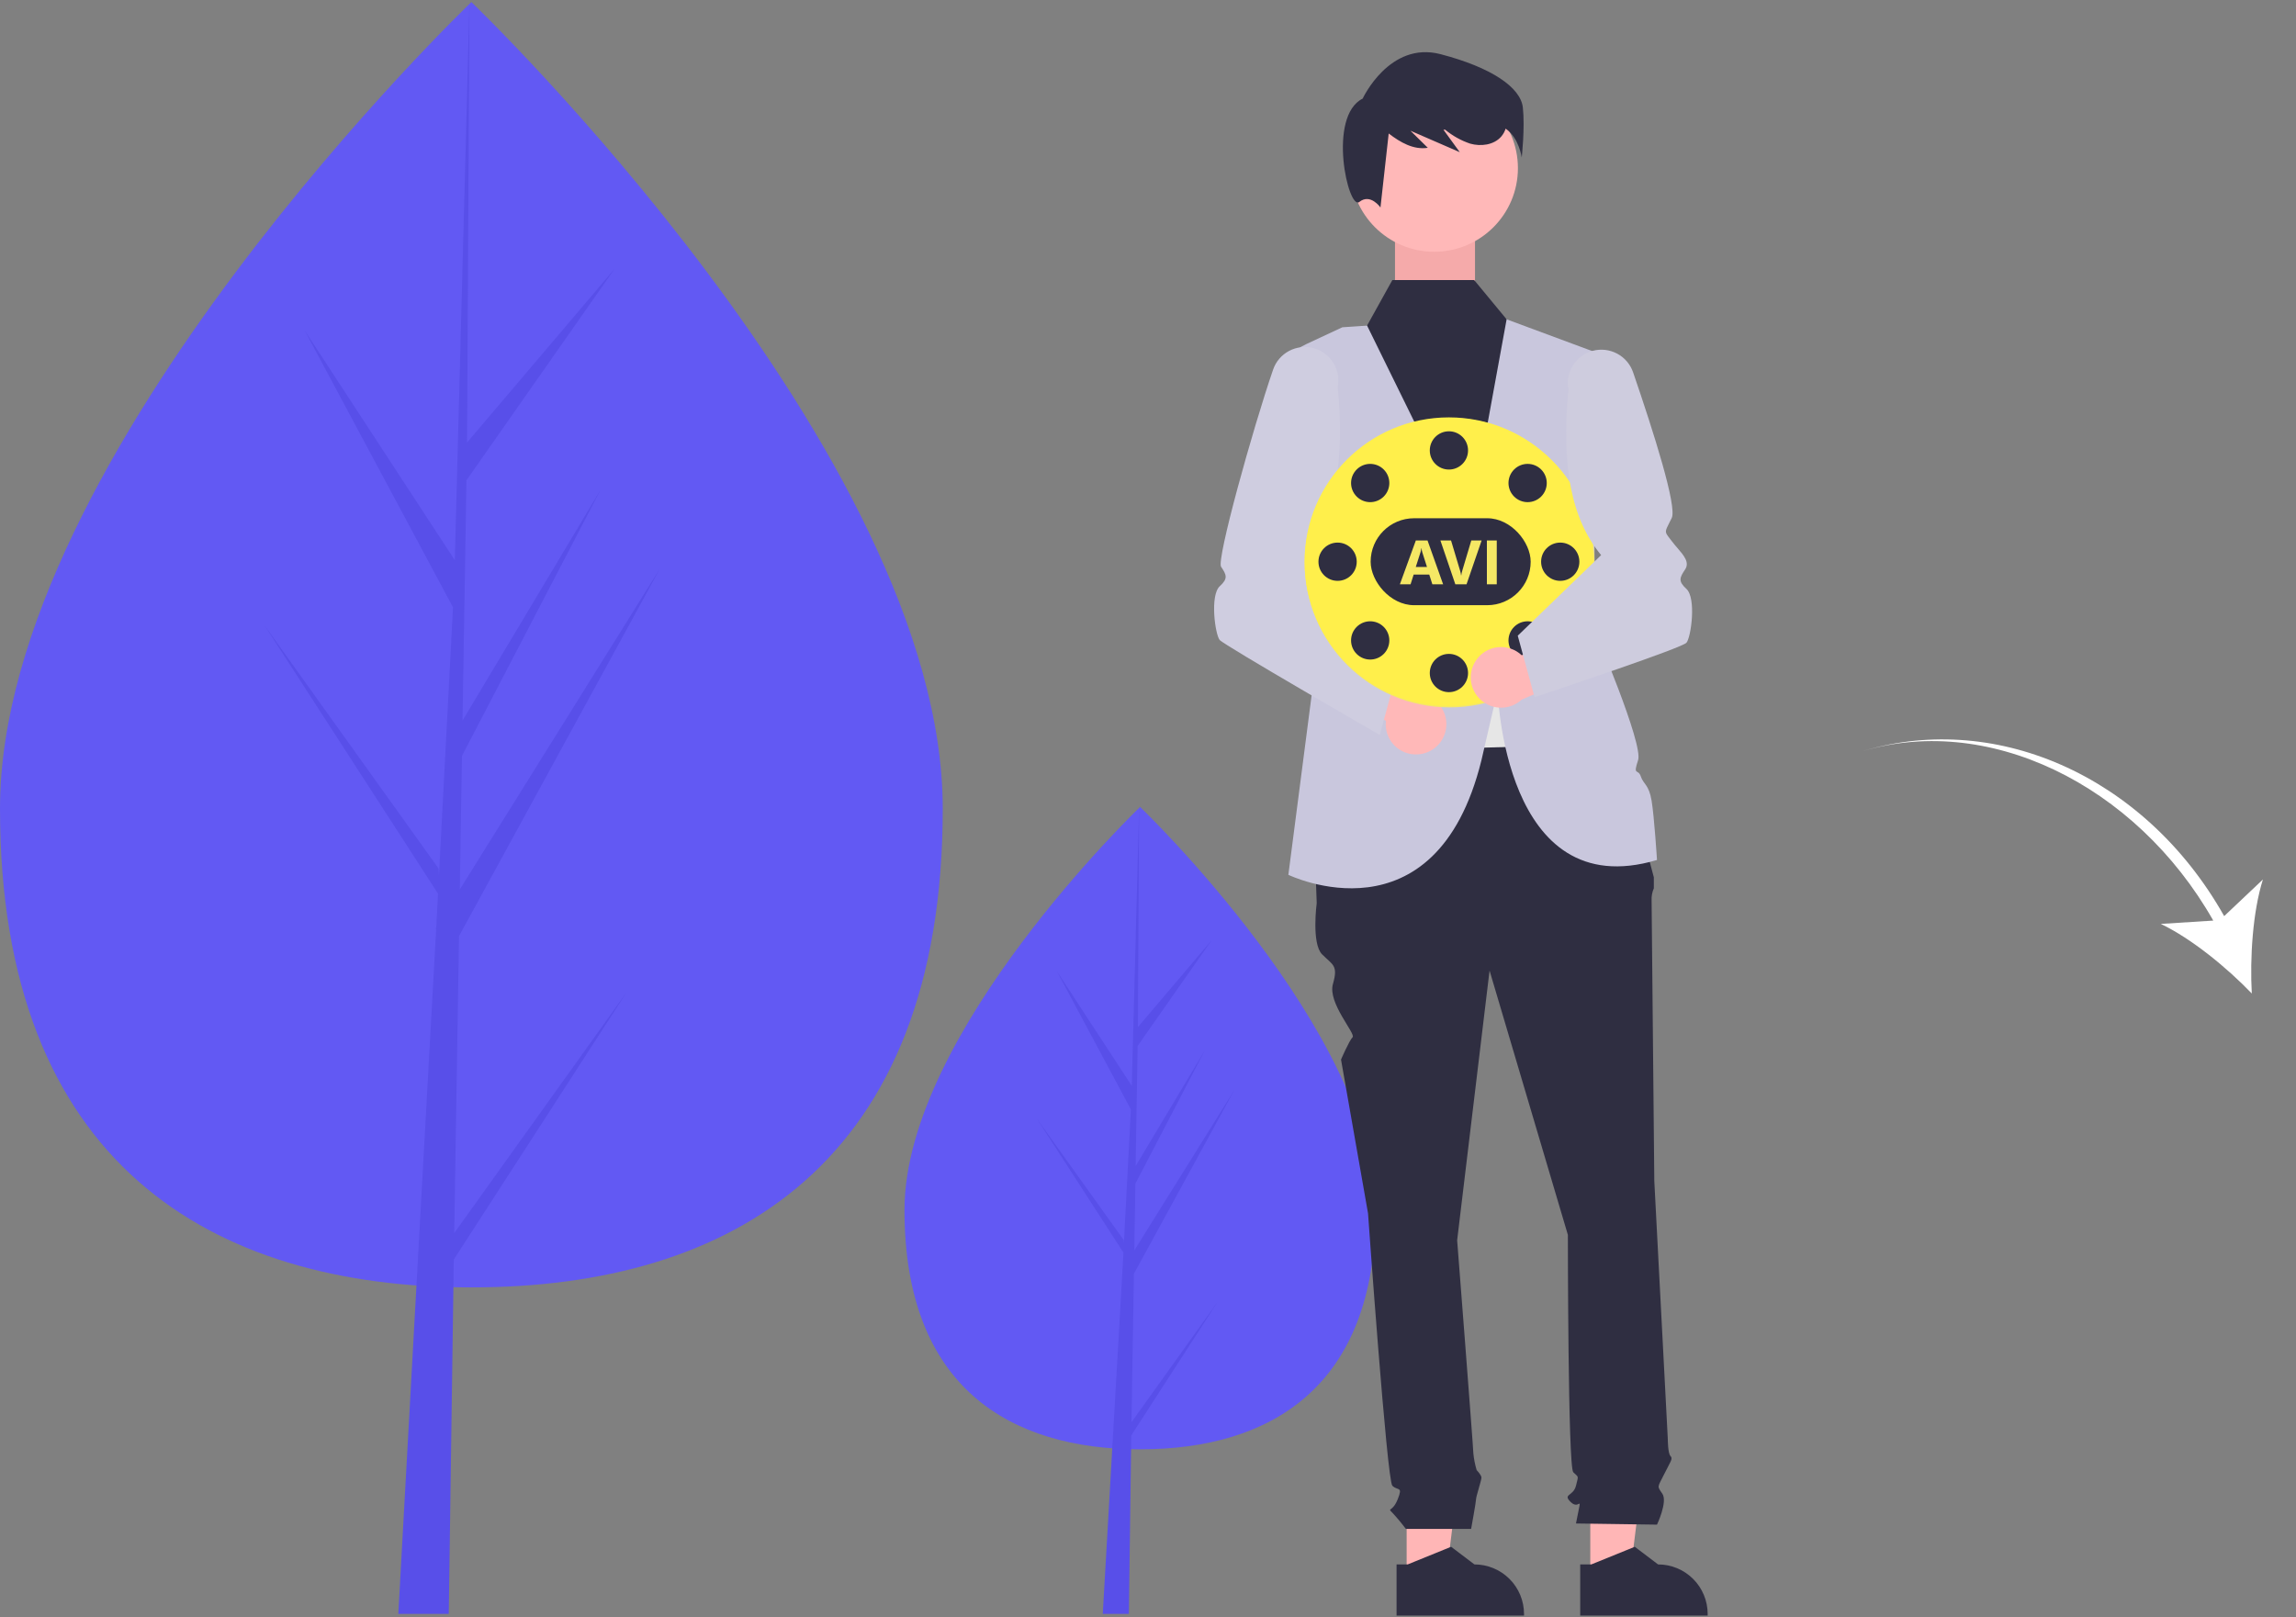 <svg fill="none" height="465" viewBox="0 0 660 465" width="660" xmlns="http://www.w3.org/2000/svg"><rect x="0" y="0" width="660" height="465" fill="#808080" stroke="none"/><path d="m271 232.462c0 102.047-60.665 137.678-135.5 137.678-74.835 0-135.5-35.631-135.5-137.678s135.5-231.867 135.5-231.867 135.5 129.82 135.5 231.867z" fill="#6259f3"/><path d="m130.564 354.53 1.387-85.404 57.753-105.658-57.535 92.261.623-38.402 39.804-76.442-39.638 66.28 1.121-69.067 42.623-60.857-42.446 49.997.701-126.644-4.405 167.654.361-6.917-43.334-66.331 42.64 79.608-4.038 77.135-.12-2.047-49.958-69.804 49.806 77.036-.505 9.647-.09.145.041.793-10.855 196.487h14.5l1.441-101.871 49.683-76.848z" fill="#584fe9"/><path d="m395.443 347.885c0 51.002-30.32 68.81-67.721 68.81-37.402 0-67.722-17.808-67.722-68.81s67.722-115.885 67.722-115.885 67.721 64.883 67.721 115.885z" fill="#6259f3"/><path d="m325.255 408.894.693-42.685 28.865-52.806-28.756 46.111.312-19.193 19.893-38.205-19.811 33.126.561-34.519 21.302-30.416-21.214 24.988.35-63.295-2.201 83.791.181-3.456-21.659-33.152 21.311 39.787-2.018 38.552-.06-1.024-24.968-34.887 24.893 38.502-.253 4.821-.045.073.021.396-5.652 98.597h7.5l.693-51.309 24.832-38.407z" fill="#584fe9"/><path d="m639.352 263.392 11.139-10.535c-2.945 9.302-3.761 22.596-3.199 32.779-7.066-7.353-17.351-15.816-26.164-20.001l15.09-.957c-22.285-39.249-65.411-60.263-102.362-48.217 38.596-12.582 82.478 6.043 105.496 46.931z" fill="#fff"/><path d="m404.35 453.492 11.363-.001 5.405-43.78-16.769.001z" fill="#ffb6b6"/><path d="m424 81c0-1.5 0-17 0-17h-23v17z" fill="#f5aaaa"/><path d="m401.452 449.786h3.198l12.487-5.072 6.692 5.071h.001c3.782 0 7.409 1.501 10.084 4.173 2.674 2.671 4.177 6.294 4.177 10.072v.463l-36.638.001z" fill="#2f2e41"/><path d="m457.139 453.492 11.363-.001 5.406-43.78-16.77.001z" fill="#ffb6b6"/><path d="m454.241 449.786h3.198l12.487-5.072 6.693 5.071c3.782 0 7.41 1.501 10.084 4.173 2.674 2.671 4.177 6.294 4.177 10.072v.463l-36.638.001z" fill="#2f2e41"/><path d="m395.306 173.196 15.021 46.139 47.355-1.551-14.551-44.588z" fill="#e6e6e6"/><path d="m466.222 213.907-89.276 2.326 1.553 43.426s-1.553 11.632 1.553 14.734c3.105 3.102 4.657 3.102 3.105 8.53-1.553 5.428 6.65 14.294 5.654 15.289-.996.996-3.325 6.424-3.325 6.424l7.763 44.202s5.434 76.771 6.987 78.321c1.552 1.551 3.105 0 1.552 3.878-1.552 3.877-3.105 2.326-1.552 3.877 1.375 1.481 2.671 3.034 3.881 4.653h18.769s1.415-7.755 1.415-8.53c0-.776 1.553-5.428 1.553-6.204 0-.775-1.372-2.146-1.372-2.146-.475-1.577-.795-3.195-.957-4.833 0-1.551-4.658-61.262-4.658-61.262l9.316-77.546 22.513 75.995s0 66.69 1.552 68.241c1.553 1.551 1.553.776.777 3.877-.777 3.102-3.882 2.327-1.553 4.653 2.329 2.327 3.105-1.551 2.329 2.327l-.776 3.877 23.289.333s3.105-6.537 1.553-8.863c-1.553-2.327-1.46-1.692.434-5.499 1.895-3.807 2.671-4.582 1.895-5.358-.777-.775-.777-4.9-.777-4.9l-3.881-74.197s-.777-78.322-.777-80.648c-.058-1.197.163-2.392.645-3.489v-3.158l-2.974-11.189z" fill="#2f2e41"/><path d="m458.07 101.077-27.17-10.082-45.026 3.102-10.426 4.86c-3.667 1.71-6.652 4.601-8.475 8.21-1.824 3.608-2.38 7.724-1.579 11.686l13.493 66.749-8.54 65.915s42.309 20.55 55.507-32.958l4.657-20.162s1.553 62.038 45.803 48.855c0 0-.777-12.408-1.553-17.061-.776-4.652-2.329-4.652-3.105-6.979-.776-2.326-2.329 0-.776-4.653 1.552-4.652-12.421-37.222-12.421-37.222z" fill="#c9c7dd"/><path d="m421.972 152.645-28.998-59.037 7.261-13.081h23.531l9.321 11.281z" fill="#2f2e41"/><path d="m407.502 216.892c-1.265.073-2.531-.132-3.708-.6-1.177-.469-2.238-1.19-3.106-2.112s-1.523-2.023-1.919-3.226c-.397-1.202-.524-2.477-.374-3.734l-27.7-13.466 13.773-8.151 24.193 14.037c2.097.392 3.978 1.539 5.285 3.224s1.95 3.79 1.807 5.916c-.143 2.127-1.062 4.127-2.582 5.622-1.521 1.496-3.538 2.381-5.669 2.49z" fill="#ffb8b8"/><path d="m350.609 184.004c-1.321-1.612-2.857-12.844.039-15.48 2.443-2.222 1.91-3.256.357-5.583-1.349-2.021 9.004-39.334 14.955-56.672.794-2.306 2.433-4.225 4.588-5.371 2.154-1.146 4.664-1.433 7.022-.804 2.358.63 4.39 2.13 5.684 4.197 1.295 2.067 1.757 4.548 1.292 6.942 2.101 22.197-.887 37.336-9.399 47.588l26.299 34.804-4.826 17.677s-44.806-25.83-46.011-27.298z" fill="#cfcde0"/><path d="m412.269 72.384c13.291 0 24.065-10.763 24.065-24.039s-10.774-24.039-24.065-24.039-24.066 10.763-24.066 24.039 10.775 24.039 24.066 24.039z" fill="#ffb8b8"/><path d="m437.753 30.906c-.639-5.749-8.953-11.499-23.662-15.332-14.709-3.833-22.383 12.776-22.383 12.776-10.232 5.111-4.157 32.26-.959 29.705 3.197-2.555 6.075 1.597 6.075 1.597l2.366-21.272c3.369 2.578 7.165 4.761 11.241 4.113l-4.988-4.905c4.727 2.054 9.454 4.109 14.181 6.163-1.565-2.151-3.13-4.302-4.694-6.453.161-.005.323-.012.485-.018 2.125 1.765 4.558 3.124 7.177 4.008 3.101.888 6.818.408 8.943-2.018.573-.669 1.005-1.446 1.272-2.285 3.859 2.64 4.626 8.294 4.626 8.294s.959-8.624.32-14.373z" fill="#2f2e41"/><path d="m416.705 203.38c22.999 0 41.643-18.624 41.643-41.597 0-22.974-18.644-41.598-41.643-41.598-22.998 0-41.643 18.624-41.643 41.598 0 22.973 18.645 41.597 41.643 41.597z" fill="#f5e865"/><path d="m416.5 203c22.92 0 41.5-18.58 41.5-41.5s-18.58-41.5-41.5-41.5-41.5 18.58-41.5 41.5 18.58 41.5 41.5 41.5z" fill="#ffef4b"/><rect fill="#2f2e41" height="25" rx="12.5" width="46" x="394" y="149"/><path d="m414.838 168h-3.094l-.896-2.804h-4.483l-.887 2.804h-3.077l4.588-12.604h3.366zm-4.641-4.983-1.353-4.237c-.1-.316-.17-.694-.211-1.134h-.071c-.029.37-.102.736-.219 1.099l-1.371 4.272zm15.706-7.621-4.341 12.604h-3.217l-4.289-12.604h3.058l2.628 8.772c.141.475.226.894.255 1.257h.053c.041-.393.132-.823.272-1.292l2.611-8.737zm4.351 12.604h-2.839v-12.604h2.839z" fill="#f5e865"/><g fill="#2f2e41"><path d="m416.5 135c-3.038 0-5.5-2.462-5.5-5.5s2.462-5.5 5.5-5.5 5.5 2.462 5.5 5.5-2.462 5.5-5.5 5.5z"/><path d="m416.5 199c-3.038 0-5.5-2.462-5.5-5.5s2.462-5.5 5.5-5.5 5.5 2.462 5.5 5.5-2.462 5.5-5.5 5.5z"/><path d="m435.238 142.762c-2.148-2.148-2.148-5.631 0-7.778 2.148-2.148 5.63-2.148 7.778 0 2.148 2.147 2.148 5.63 0 7.778s-5.63 2.148-7.778 0z"/><path d="m389.983 188.016c-2.148-2.147-2.148-5.63 0-7.778s5.63-2.148 7.778 0 2.148 5.631 0 7.778c-2.148 2.148-5.63 2.148-7.778 0z"/><path d="m443 161.5c0-3.037 2.462-5.5 5.5-5.5s5.5 2.463 5.5 5.5c0 3.038-2.462 5.5-5.5 5.5s-5.5-2.462-5.5-5.5z"/><path d="m379 161.5c0-3.037 2.462-5.5 5.5-5.5s5.5 2.463 5.5 5.5c0 3.038-2.462 5.5-5.5 5.5s-5.5-2.462-5.5-5.5z"/><path d="m435.238 180.238c2.148-2.147 5.63-2.147 7.778 0 2.148 2.148 2.148 5.631 0 7.779-2.148 2.147-5.63 2.147-7.778 0-2.148-2.148-2.148-5.631 0-7.779z"/><path d="m389.984 134.984c2.148-2.148 5.63-2.148 7.778 0 2.148 2.147 2.148 5.63 0 7.778s-5.63 2.148-7.778 0-2.148-5.631 0-7.778z"/></g><path d="m424.238 189.938c.695-1.058 1.615-1.951 2.693-2.616 1.079-.665 2.29-1.085 3.549-1.232 1.259-.146 2.534-.015 3.737.384s2.303 1.056 3.224 1.926l27.336-14.188-1.658 15.905-25.705 11.035c-1.565 1.448-3.608 2.273-5.741 2.317-2.134.044-4.209-.695-5.833-2.078-1.624-1.382-2.684-3.311-2.98-5.422-.295-2.111.195-4.257 1.378-6.031z" fill="#ffb8b8"/><path d="m441.113 200.446-4.826-17.677 23.971-23.172c-8.513-10.253-11.5-25.391-9.4-47.589-.465-2.394-.003-4.875 1.291-6.943 1.295-2.067 3.326-3.567 5.685-4.197 2.358-.63 4.868-.343 7.023.804 2.155 1.146 3.794 3.066 4.587 5.373 5.951 17.338 12.708 38.681 11.098 41.896-.214.428-.408.81-.583 1.153-1.441 2.832-1.441 2.832-.038 4.653.175.228.37.481.585.767.543.724 1.129 1.404 1.695 2.062 1.824 2.119 3.547 4.12 2.199 6.141-1.553 2.327-2.086 3.36.356 5.583 2.897 2.635 1.361 13.868.039 15.479-1.204 1.469-36.275 13.2-43.292 15.537z" fill="#ceccde"/></svg>